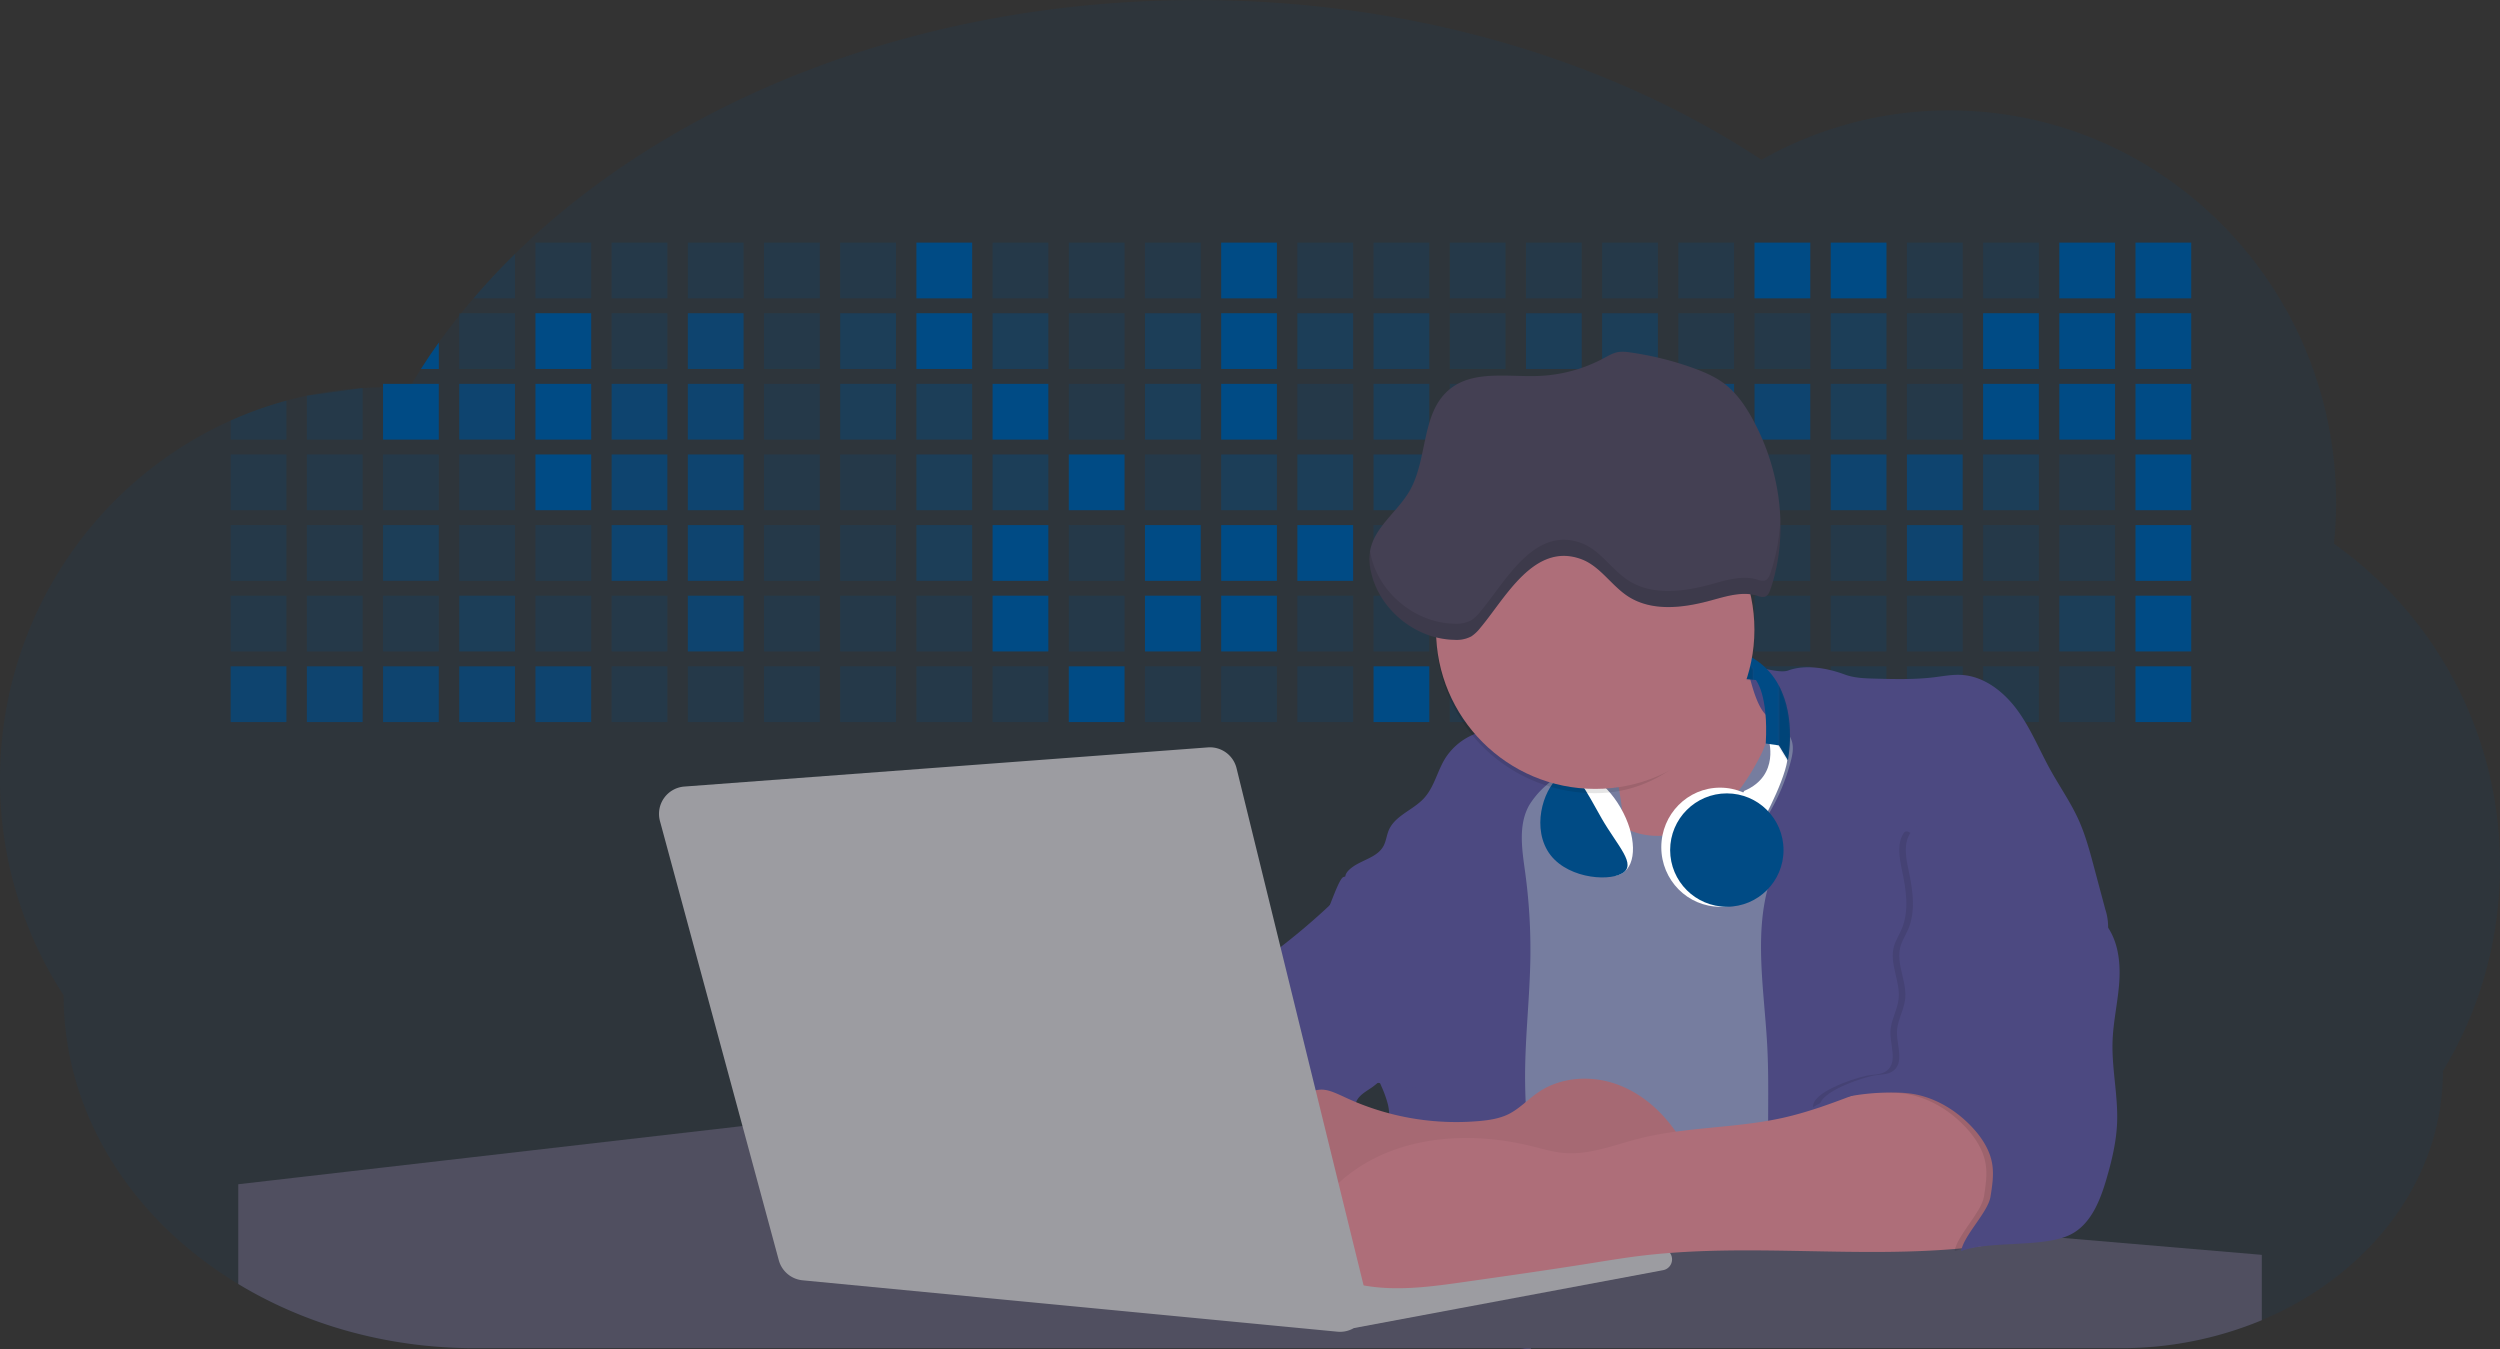 <?xml version="1.0" encoding="UTF-8"?> <svg xmlns="http://www.w3.org/2000/svg" id="aa7bae02-e79e-4d6b-a496-aba15f39787c" data-name="Layer 1" width="1144" height="617.32" viewBox="0 0 1144 617.32"><rect x="0" y="0" width="1144" height="617.32" fill="#333333" stroke="none"/><title>developer activity</title><path d="M1172,537.57a181.92,181.92,0,0,1-6.85,49.6,180.06,180.06,0,0,1-19.27,44.28c0,50.1-33.82,93.4-82.91,114a167.3,167.3,0,0,1-64.73,12.8H245.17c-40.25,0-77.55-10.86-108.14-29.36A185.76,185.76,0,0,1,112.2,711c-34-29.22-55.08-69.6-55.08-114.2A180.5,180.5,0,0,1,28,498.08c0-73.36,43.39-136.44,105.55-164.29a174.52,174.52,0,0,1,25.51-9.12q4.63-1.26,9.36-2.26a175.39,175.39,0,0,1,25.51-3.5q4.65-.29,9.35-.33H205c3.46,0,6.89.12,10.3.32l1.12-1.9q2.06-3.44,4.22-6.81,3.9-6.14,8.18-12.1,4.48-6.29,9.35-12.38l.83-1q2.76-3.44,5.64-6.8,9-10.49,19-20.35c72.11-70.68,185.08-116.18,312.08-116.18,98.82,0,189.15,27.55,258.34,73.07A174.18,174.18,0,0,1,920,191.86c97.74,0,177,80.37,177,179.51a184.9,184.9,0,0,1-1,18.78A180,180,0,0,1,1172,537.57Z" transform="translate(-28 -141.34)" fill="#004b85" opacity="0.1"></path><path d="M263.66,257.52v20.35h-19Q253.59,267.39,263.66,257.52Z" transform="translate(-28 -141.34)" fill="#004b85" opacity="0.2"></path><rect x="245.02" y="111.02" width="25.51" height="25.51" fill="#004b85" opacity="0.2"></rect><rect x="279.88" y="111.02" width="25.51" height="25.51" fill="#004b85" opacity="0.2"></rect><rect x="314.75" y="111.02" width="25.51" height="25.51" fill="#004b85" opacity="0.2"></rect><rect x="349.61" y="111.02" width="25.51" height="25.51" fill="#004b85" opacity="0.2"></rect><rect x="384.48" y="111.02" width="25.51" height="25.51" fill="#004b85" opacity="0.2"></rect><rect x="419.35" y="111.02" width="25.51" height="25.51" fill="#004b85"></rect><rect x="454.21" y="111.02" width="25.51" height="25.51" fill="#004b85" opacity="0.2"></rect><rect x="489.08" y="111.02" width="25.51" height="25.51" fill="#004b85" opacity="0.2"></rect><rect x="523.94" y="111.02" width="25.51" height="25.51" fill="#004b85" opacity="0.2"></rect><rect x="558.81" y="111.02" width="25.51" height="25.51" fill="#004b85"></rect><rect x="593.68" y="111.02" width="25.51" height="25.51" fill="#004b85" opacity="0.2"></rect><rect x="628.54" y="111.02" width="25.51" height="25.51" fill="#004b85" opacity="0.2"></rect><rect x="663.41" y="111.02" width="25.51" height="25.51" fill="#004b85" opacity="0.2"></rect><rect x="698.28" y="111.02" width="25.51" height="25.51" fill="#004b85" opacity="0.2"></rect><rect x="733.14" y="111.02" width="25.51" height="25.51" fill="#004b85" opacity="0.2"></rect><rect x="768.01" y="111.02" width="25.51" height="25.51" fill="#004b85" opacity="0.2"></rect><rect x="802.87" y="111.02" width="25.51" height="25.51" fill="#004b85"></rect><rect x="837.74" y="111.02" width="25.51" height="25.51" fill="#004b85"></rect><rect x="872.61" y="111.02" width="25.51" height="25.51" fill="#004b85" opacity="0.2"></rect><rect x="907.47" y="111.02" width="25.51" height="25.51" fill="#004b85" opacity="0.2"></rect><rect x="942.34" y="111.02" width="25.51" height="25.51" fill="#004b85"></rect><rect x="977.2" y="111.02" width="25.51" height="25.51" fill="#004b85"></rect><path d="M228.8,298.08v12.1h-8.18Q224.52,304,228.8,298.08Z" transform="translate(-28 -141.34)" fill="#004b85"></path><rect x="210.15" y="143.33" width="25.51" height="25.51" fill="#004b85" opacity="0.2"></rect><rect x="245.02" y="143.33" width="25.51" height="25.51" fill="#004b85"></rect><rect x="279.88" y="143.33" width="25.51" height="25.51" fill="#004b85" opacity="0.2"></rect><rect x="314.75" y="143.33" width="25.51" height="25.51" fill="#004b85" opacity="0.7"></rect><rect x="349.61" y="143.33" width="25.51" height="25.51" fill="#004b85" opacity="0.2"></rect><rect x="384.48" y="143.33" width="25.51" height="25.51" fill="#004b85" opacity="0.4"></rect><rect x="419.35" y="143.33" width="25.51" height="25.51" fill="#004b85"></rect><rect x="454.21" y="143.33" width="25.51" height="25.51" fill="#004b85" opacity="0.4"></rect><rect x="489.08" y="143.33" width="25.51" height="25.51" fill="#004b85" opacity="0.2"></rect><rect x="523.94" y="143.33" width="25.51" height="25.51" fill="#004b85" opacity="0.4"></rect><rect x="558.81" y="143.33" width="25.51" height="25.51" fill="#004b85"></rect><rect x="593.68" y="143.33" width="25.51" height="25.51" fill="#004b85" opacity="0.4"></rect><rect x="628.54" y="143.33" width="25.51" height="25.51" fill="#004b85" opacity="0.4"></rect><rect x="663.41" y="143.33" width="25.51" height="25.51" fill="#004b85" opacity="0.2"></rect><rect x="698.28" y="143.33" width="25.51" height="25.51" fill="#004b85" opacity="0.4"></rect><rect x="733.14" y="143.33" width="25.51" height="25.51" fill="#004b85" opacity="0.4"></rect><rect x="768.01" y="143.33" width="25.51" height="25.51" fill="#004b85" opacity="0.2"></rect><rect x="802.87" y="143.33" width="25.51" height="25.51" fill="#004b85" opacity="0.2"></rect><rect x="837.74" y="143.33" width="25.51" height="25.51" fill="#004b85" opacity="0.4"></rect><rect x="872.61" y="143.33" width="25.51" height="25.51" fill="#004b85" opacity="0.2"></rect><rect x="907.47" y="143.33" width="25.51" height="25.51" fill="#004b85"></rect><rect x="942.34" y="143.33" width="25.51" height="25.51" fill="#004b85"></rect><rect x="977.2" y="143.33" width="25.51" height="25.51" fill="#004b85"></rect><path d="M159.06,324.67V342.5H133.55v-8.71A174.52,174.52,0,0,1,159.06,324.67Z" transform="translate(-28 -141.34)" fill="#004b85" opacity="0.2"></path><polygon points="165.93 177.57 165.93 201.16 140.42 201.16 140.42 181.07 165.93 177.57" fill="#004b85" opacity="0.2"></polygon><rect x="175.28" y="175.65" width="25.51" height="25.51" fill="#004b85"></rect><rect x="210.15" y="175.65" width="25.51" height="25.51" fill="#004b85" opacity="0.7"></rect><rect x="245.02" y="175.65" width="25.51" height="25.51" fill="#004b85"></rect><rect x="279.88" y="175.65" width="25.51" height="25.51" fill="#004b85" opacity="0.7"></rect><rect x="314.75" y="175.65" width="25.51" height="25.51" fill="#004b85" opacity="0.7"></rect><rect x="349.61" y="175.65" width="25.51" height="25.51" fill="#004b85" opacity="0.2"></rect><rect x="384.48" y="175.65" width="25.51" height="25.51" fill="#004b85" opacity="0.4"></rect><rect x="419.35" y="175.65" width="25.51" height="25.51" fill="#004b85" opacity="0.4"></rect><rect x="454.21" y="175.65" width="25.51" height="25.51" fill="#004b85"></rect><rect x="489.08" y="175.65" width="25.51" height="25.51" fill="#004b85" opacity="0.2"></rect><rect x="523.94" y="175.65" width="25.51" height="25.51" fill="#004b85" opacity="0.4"></rect><rect x="558.81" y="175.65" width="25.51" height="25.51" fill="#004b85"></rect><rect x="593.68" y="175.65" width="25.51" height="25.51" fill="#004b85" opacity="0.2"></rect><rect x="628.54" y="175.65" width="25.51" height="25.51" fill="#004b85" opacity="0.4"></rect><rect x="663.41" y="175.65" width="25.51" height="25.51" fill="#004b85" opacity="0.2"></rect><rect x="698.28" y="175.65" width="25.51" height="25.51" fill="#004b85"></rect><rect x="733.14" y="175.65" width="25.51" height="25.51" fill="#004b85" opacity="0.2"></rect><rect x="768.01" y="175.65" width="25.51" height="25.51" fill="#004b85" opacity="0.7"></rect><rect x="802.87" y="175.65" width="25.51" height="25.51" fill="#004b85" opacity="0.7"></rect><rect x="837.74" y="175.65" width="25.51" height="25.51" fill="#004b85" opacity="0.4"></rect><rect x="872.61" y="175.65" width="25.51" height="25.51" fill="#004b85" opacity="0.2"></rect><rect x="907.47" y="175.65" width="25.51" height="25.51" fill="#004b85"></rect><rect x="942.34" y="175.65" width="25.51" height="25.51" fill="#004b85"></rect><rect x="977.2" y="175.65" width="25.51" height="25.51" fill="#004b85"></rect><rect x="105.55" y="207.96" width="25.51" height="25.51" fill="#004b85" opacity="0.2"></rect><rect x="140.42" y="207.96" width="25.51" height="25.51" fill="#004b85" opacity="0.2"></rect><rect x="175.28" y="207.96" width="25.51" height="25.51" fill="#004b85" opacity="0.2"></rect><rect x="210.15" y="207.96" width="25.51" height="25.51" fill="#004b85" opacity="0.2"></rect><rect x="245.02" y="207.96" width="25.51" height="25.51" fill="#004b85"></rect><rect x="279.88" y="207.96" width="25.51" height="25.51" fill="#004b85" opacity="0.7"></rect><rect x="314.75" y="207.96" width="25.51" height="25.51" fill="#004b85" opacity="0.7"></rect><rect x="349.61" y="207.96" width="25.51" height="25.51" fill="#004b85" opacity="0.2"></rect><rect x="384.48" y="207.96" width="25.51" height="25.51" fill="#004b85" opacity="0.2"></rect><rect x="419.35" y="207.96" width="25.51" height="25.51" fill="#004b85" opacity="0.4"></rect><rect x="454.21" y="207.96" width="25.51" height="25.51" fill="#004b85" opacity="0.4"></rect><rect x="489.08" y="207.96" width="25.51" height="25.51" fill="#004b85"></rect><rect x="523.94" y="207.96" width="25.51" height="25.51" fill="#004b85" opacity="0.2"></rect><rect x="558.81" y="207.96" width="25.51" height="25.51" fill="#004b85" opacity="0.4"></rect><rect x="593.68" y="207.96" width="25.51" height="25.51" fill="#004b85" opacity="0.4"></rect><rect x="628.54" y="207.96" width="25.51" height="25.51" fill="#004b85" opacity="0.4"></rect><rect x="663.41" y="207.96" width="25.51" height="25.51" fill="#004b85" opacity="0.4"></rect><rect x="698.28" y="207.96" width="25.51" height="25.51" fill="#004b85" opacity="0.2"></rect><rect x="733.14" y="207.96" width="25.51" height="25.51" fill="#004b85" opacity="0.2"></rect><rect x="768.01" y="207.96" width="25.51" height="25.51" fill="#004b85" opacity="0.2"></rect><rect x="802.87" y="207.96" width="25.51" height="25.51" fill="#004b85" opacity="0.2"></rect><rect x="837.74" y="207.96" width="25.51" height="25.51" fill="#004b85" opacity="0.7"></rect><rect x="872.61" y="207.96" width="25.51" height="25.51" fill="#004b85" opacity="0.7"></rect><rect x="907.47" y="207.96" width="25.51" height="25.51" fill="#004b85" opacity="0.4"></rect><rect x="942.34" y="207.96" width="25.51" height="25.51" fill="#004b85" opacity="0.2"></rect><rect x="977.2" y="207.96" width="25.51" height="25.51" fill="#004b85"></rect><rect x="105.55" y="240.28" width="25.51" height="25.51" fill="#004b85" opacity="0.2"></rect><rect x="140.42" y="240.28" width="25.51" height="25.51" fill="#004b85" opacity="0.2"></rect><rect x="175.28" y="240.28" width="25.51" height="25.51" fill="#004b85" opacity="0.4"></rect><rect x="210.15" y="240.28" width="25.51" height="25.51" fill="#004b85" opacity="0.2"></rect><rect x="245.02" y="240.28" width="25.51" height="25.51" fill="#004b85" opacity="0.2"></rect><rect x="279.88" y="240.28" width="25.51" height="25.51" fill="#004b85" opacity="0.7"></rect><rect x="314.75" y="240.28" width="25.51" height="25.51" fill="#004b85" opacity="0.7"></rect><rect x="349.61" y="240.28" width="25.51" height="25.51" fill="#004b85" opacity="0.2"></rect><rect x="384.48" y="240.28" width="25.51" height="25.51" fill="#004b85" opacity="0.2"></rect><rect x="419.35" y="240.28" width="25.51" height="25.51" fill="#004b85" opacity="0.4"></rect><rect x="454.21" y="240.28" width="25.51" height="25.51" fill="#004b85"></rect><rect x="489.08" y="240.28" width="25.51" height="25.51" fill="#004b85" opacity="0.2"></rect><rect x="523.94" y="240.28" width="25.51" height="25.51" fill="#004b85"></rect><rect x="558.81" y="240.28" width="25.51" height="25.51" fill="#004b85"></rect><rect x="593.68" y="240.28" width="25.51" height="25.51" fill="#004b85"></rect><rect x="628.54" y="240.28" width="25.51" height="25.51" fill="#004b85" opacity="0.2"></rect><rect x="663.41" y="240.28" width="25.51" height="25.51" fill="#004b85"></rect><rect x="698.28" y="240.28" width="25.51" height="25.51" fill="#004b85" opacity="0.2"></rect><rect x="733.14" y="240.28" width="25.51" height="25.51" fill="#004b85" opacity="0.2"></rect><rect x="768.01" y="240.28" width="25.51" height="25.51" fill="#004b85" opacity="0.2"></rect><rect x="802.87" y="240.28" width="25.51" height="25.51" fill="#004b85" opacity="0.2"></rect><rect x="837.74" y="240.28" width="25.51" height="25.51" fill="#004b85" opacity="0.2"></rect><rect x="872.61" y="240.28" width="25.51" height="25.51" fill="#004b85" opacity="0.7"></rect><rect x="907.47" y="240.28" width="25.51" height="25.51" fill="#004b85" opacity="0.2"></rect><rect x="942.34" y="240.28" width="25.51" height="25.51" fill="#004b85" opacity="0.2"></rect><rect x="977.2" y="240.28" width="25.51" height="25.51" fill="#004b85"></rect><rect x="105.55" y="272.59" width="25.51" height="25.51" fill="#004b85" opacity="0.2"></rect><rect x="140.42" y="272.59" width="25.51" height="25.51" fill="#004b85" opacity="0.2"></rect><rect x="175.28" y="272.59" width="25.51" height="25.51" fill="#004b85" opacity="0.2"></rect><rect x="210.15" y="272.59" width="25.51" height="25.51" fill="#004b85" opacity="0.4"></rect><rect x="245.02" y="272.59" width="25.51" height="25.51" fill="#004b85" opacity="0.2"></rect><rect x="279.88" y="272.59" width="25.51" height="25.51" fill="#004b85" opacity="0.2"></rect><rect x="314.75" y="272.59" width="25.51" height="25.51" fill="#004b85" opacity="0.7"></rect><rect x="349.61" y="272.59" width="25.51" height="25.51" fill="#004b85" opacity="0.2"></rect><rect x="384.48" y="272.59" width="25.51" height="25.51" fill="#004b85" opacity="0.2"></rect><rect x="419.35" y="272.59" width="25.51" height="25.51" fill="#004b85" opacity="0.2"></rect><rect x="454.21" y="272.59" width="25.51" height="25.51" fill="#004b85"></rect><rect x="489.08" y="272.59" width="25.51" height="25.51" fill="#004b85" opacity="0.2"></rect><rect x="523.94" y="272.59" width="25.51" height="25.51" fill="#004b85"></rect><rect x="558.81" y="272.59" width="25.51" height="25.51" fill="#004b85"></rect><rect x="593.68" y="272.59" width="25.51" height="25.51" fill="#004b85" opacity="0.2"></rect><rect x="628.54" y="272.59" width="25.51" height="25.51" fill="#004b85" opacity="0.2"></rect><rect x="663.41" y="272.59" width="25.51" height="25.51" fill="#004b85" opacity="0.2"></rect><rect x="698.28" y="272.59" width="25.51" height="25.51" fill="#004b85" opacity="0.2"></rect><rect x="733.14" y="272.59" width="25.51" height="25.51" fill="#004b85" opacity="0.2"></rect><rect x="768.01" y="272.59" width="25.51" height="25.51" fill="#004b85" opacity="0.2"></rect><rect x="802.87" y="272.59" width="25.51" height="25.51" fill="#004b85" opacity="0.2"></rect><rect x="837.74" y="272.59" width="25.51" height="25.51" fill="#004b85" opacity="0.2"></rect><rect x="872.61" y="272.59" width="25.51" height="25.51" fill="#004b85" opacity="0.2"></rect><rect x="907.47" y="272.59" width="25.51" height="25.51" fill="#004b85" opacity="0.2"></rect><rect x="942.34" y="272.59" width="25.51" height="25.51" fill="#004b85" opacity="0.4"></rect><rect x="977.2" y="272.59" width="25.51" height="25.51" fill="#004b85"></rect><rect x="105.55" y="304.91" width="25.51" height="25.51" fill="#004b85" opacity="0.7"></rect><rect x="140.42" y="304.91" width="25.51" height="25.51" fill="#004b85" opacity="0.7"></rect><rect x="175.28" y="304.91" width="25.51" height="25.51" fill="#004b85" opacity="0.7"></rect><rect x="210.15" y="304.91" width="25.51" height="25.51" fill="#004b85" opacity="0.7"></rect><rect x="245.02" y="304.91" width="25.51" height="25.51" fill="#004b85" opacity="0.7"></rect><rect x="279.88" y="304.91" width="25.51" height="25.51" fill="#004b85" opacity="0.2"></rect><rect x="314.75" y="304.91" width="25.51" height="25.51" fill="#004b85" opacity="0.2"></rect><rect x="349.61" y="304.91" width="25.51" height="25.51" fill="#004b85" opacity="0.2"></rect><rect x="384.48" y="304.91" width="25.51" height="25.51" fill="#004b85" opacity="0.2"></rect><rect x="419.35" y="304.91" width="25.51" height="25.51" fill="#004b85" opacity="0.2"></rect><rect x="454.21" y="304.91" width="25.51" height="25.51" fill="#004b85" opacity="0.2"></rect><rect x="489.08" y="304.91" width="25.51" height="25.51" fill="#004b85"></rect><rect x="523.94" y="304.91" width="25.51" height="25.51" fill="#004b85" opacity="0.2"></rect><rect x="558.81" y="304.91" width="25.51" height="25.51" fill="#004b85" opacity="0.2"></rect><rect x="593.68" y="304.91" width="25.51" height="25.51" fill="#004b85" opacity="0.2"></rect><rect x="628.54" y="304.91" width="25.51" height="25.51" fill="#004b85"></rect><rect x="663.41" y="304.91" width="25.51" height="25.51" fill="#004b85" opacity="0.2"></rect><rect x="698.28" y="304.91" width="25.51" height="25.51" fill="#004b85" opacity="0.2"></rect><rect x="733.14" y="304.91" width="25.51" height="25.51" fill="#004b85" opacity="0.2"></rect><rect x="768.01" y="304.91" width="25.51" height="25.51" fill="#004b85" opacity="0.2"></rect><rect x="802.87" y="304.91" width="25.51" height="25.51" fill="#004b85" opacity="0.2"></rect><rect x="837.74" y="304.91" width="25.51" height="25.51" fill="#004b85" opacity="0.2"></rect><rect x="872.61" y="304.91" width="25.51" height="25.51" fill="#004b85" opacity="0.2"></rect><rect x="907.47" y="304.91" width="25.51" height="25.51" fill="#004b85" opacity="0.2"></rect><rect x="942.34" y="304.91" width="25.51" height="25.51" fill="#004b85" opacity="0.2"></rect><rect x="977.2" y="304.91" width="25.51" height="25.51" fill="#004b85"></rect><circle cx="734.52" cy="363.89" r="34.87" fill="#767d9f"></circle><path d="M760.71,460.87q5.22,22.78,8.86,45.9c.73,4.58,1.38,9.41-.28,13.74-1.39,3.61-4.22,6.43-6.44,9.59s-3.9,7.21-2.55,10.83,5.29,5.6,9.05,6.62c10.76,2.9,22.23.79,32.94-2.35a53.29,53.29,0,0,0,13.81-5.72c4.54-2.88,8.26-6.88,11.68-11,15.61-18.93,25.83-41.65,35.45-64.23a39.12,39.12,0,0,1-33.11-13.34c-3.94-4.63-6.83-11.08-4.61-16.74-6.51,3.57-14.24,3.81-21.25,6.25a75.49,75.49,0,0,0-12.5,6.15q-7.18,4.15-14.28,8.46C772.07,458.29,767,461.19,760.71,460.87Z" transform="translate(-28 -141.34)" fill="#ae6e79"></path><path d="M833.64,487.05c-6.11,11.89-14.06,23.32-25.41,30.4s-26.63,9-38,2c-5.6-3.42-9.84-8.62-14.73-13s-11-8.13-17.57-7.56c-7.24.63-12.91,6.28-17.76,11.69-7.36,8.22-14.47,16.79-19.68,26.52-10,18.7-12.37,40.56-11.93,61.76s3.51,42.29,3.58,63.49c.1,26.08-4.32,51.95-8.79,77.64,41.1-5.06,82.25,6,123.44,10.19,26.36,2.71,52.92,2.65,79.42,2.58,4.66,0,9.62-.12,13.5-2.7a18.2,18.2,0,0,0,5.59-6.64c3.66-6.75,5.13-14.45,6.15-22.06,2.59-19.22,2.67-38.68,2.74-58.08.18-47,.35-94.17-5.62-140.8-1.47-11.47-3.35-23-7.75-33.73s-11.58-20.6-21.62-26.35c-6.45-3.7-21.4-10.14-29-6.41C841.67,460.15,837.73,479.09,833.64,487.05Z" transform="translate(-28 -141.34)" fill="#767d9f"></path><path d="M836.68,619.77c-1.55-29-7.86-59.95,5.57-85.69,3.3-6.32-8.54-14.21-4.88-20.33a92.08,92.08,0,0,0,10.06-23.93c.76-2.89,1.37-5.95.65-8.85-1.33-5.29-6.56-8.44-11-11.66-4.9-3.56-7.42-14.41-9-20.28s12.57,1.2,18.26-.89c7.9-2.89,17.94-1.07,25.82,1.86,4.4,1.62,9.18,1.76,13.87,1.88,9.11.24,18.25.47,27.29-.65,4.06-.51,8.13-1.28,12.21-1.05,10.41.59,19.46,7.71,25.62,16.13s10.08,18.23,15.13,27.35c4.21,7.6,9.23,14.78,12.82,22.69,3.18,7,5.19,14.52,7.18,22l5.13,19.19a25.58,25.58,0,0,1,1.26,8.51c-.26,3.07-1.62,5.93-3,8.66A164.12,164.12,0,0,1,971,603.2c-10.79,13.23-23.89,25.16-30.3,41-2.5,6.17-3.89,12.73-5.16,19.27a707.94,707.94,0,0,0-10.9,79.15,174.2,174.2,0,0,0-36.52-12.21,177.61,177.61,0,0,0-19-3c-5.59-.58-12.8.52-18.12-1-8.9-2.53-9.88-17.58-11.23-25.46-2.16-12.55-2.59-25.32-2.67-38C837,648.53,837.45,634.14,836.68,619.77Z" transform="translate(-28 -141.34)" fill="#4c4981"></path><path d="M641.23,565.54c4.21,24,8.85,48.07,18,70.62-.23.22-.46.42-.69.62-.81.69-1.65,1.34-2.53,2-2.05,1.44-4.3,2.66-6,4.54a8,8,0,0,0-1.5,2.45,5.48,5.48,0,0,0,0,4.47c-4.77,2.11-10.31,1.46-15.66,1.26-4.61-.17-9.08,0-12.78,2.53-5.14,3.54-6.69,10.34-7.52,16.52q-.46,3.38-.79,6.77-.32,3.15-.52,6.32a188.61,188.61,0,0,0-.19,21q.08,1.92.21,3.84c-16.34-.39-31.23-8.91-45.32-17.19-3.22-1.89-6.54-3.88-8.63-7A15.8,15.8,0,0,1,555,674c0-.51.09-1,.16-1.52a41.58,41.58,0,0,1,2.29-8.68,107.2,107.2,0,0,1,19.19-32.65c3.58-4.18,7.61-8.27,9.28-13.52.73-2.29,1-4.72,1.74-7,3.32-9.88,15.3-14.55,19.4-24.14,1-2.29,1.46-4.8,2.7-7a17.63,17.63,0,0,1,4.25-4.75c.73-.61,1.49-1.2,2.24-1.79q10.54-8.26,20.31-17.45,1.82-1.71,3.6-3.46A59.48,59.48,0,0,0,641.23,565.54Z" transform="translate(-28 -141.34)" fill="#4c4981"></path><path d="M742,494.56c-1.44,1.52-3,2.95-4.53,4.37l-.41.37-1.62,1.5a39,39,0,0,0-7.55,8.79l-.17.28c-5.1,9.13-3.21,20.37-1.79,30.74a261.55,261.55,0,0,1,2.37,39c-.26,18-2.38,35.88-2.42,53.86,0,4.08.09,8.15.27,12.23.29,6.63.79,13.25,1.39,19.87.65,7.26,1.43,14.51,2.16,21.76.58,5.61,1.13,11.21,1.59,16.81.23,2.9.45,5.79.63,8.69.21,3.4.38,6.81.48,10.21h0c.07,2.16.11,4.31.11,6.47,0,1.23,0,2.45,0,3.67q0,3.51-.19,7-.2,4.49-.61,9c-.31,3.27-.86,6.84-3.16,9.14-.14.14-.29.27-.44.4l-3.24-.4a332.72,332.72,0,0,0-67.3-1.2c.49-3.38.94-6.75,1.38-10.14.2-1.6.4-3.21.59-4.82q.33-2.76.63-5.52c.23-2,.44-4,.64-6q.78-7.73,1.37-15.47.87-11.29,1.32-22.62.22-5.41.34-10.83.17-6.72.16-13.45,0-6.54-.11-13.1c0-1.44-.06-2.88-.18-4.31a27.35,27.35,0,0,0-.53-3.83,49.87,49.87,0,0,0-3-8.48c-.22-.52-.43-1-.64-1.55-.12-.27-.23-.55-.34-.82,5.76-5.13,9.86-12,13.8-18.76,6.39-10.89,12.93-22.26,14-34.84s-5.18-26.71-17.2-30.55c-3.27-1-6.73-1.28-10.1-1.87-3.18-.56-9.81-1.83-13.49-4.11q-3,3.08-6,6.05a22.15,22.15,0,0,1,2.17-8.71l1.42.07a2.71,2.71,0,0,1-.16-1c0-1.07.74-2.28,2.32-3.62,4.71-4,12.12-4.89,15.09-10.3,1.24-2.25,1.45-4.93,2.45-7.29,2.87-6.73,11.11-9.21,16.07-14.59s6.2-13,10.21-19a28.62,28.62,0,0,1,12-10c.4-.19.81-.38,1.22-.55,8.3-3.55,18.16-4.36,26.76-4.34,3.34,0,12,.1,16.24,1.79a5.32,5.32,0,0,1,1.85,1.13C752.37,480.61,745.34,491,742,494.56Z" transform="translate(-28 -141.34)" fill="#4c4981"></path><path d="M642.72,542.69a60.88,60.88,0,0,1,46.74,4.87c7.2,4,13.66,9.58,17.62,16.78,5.95,10.8,5.69,23.82,5.27,36.15-.21,6.17-.48,12.56-3.2,18.1C706,625,700.06,629.4,694,633a42.24,42.24,0,0,1-12.32,5.33c-6.72,1.46-13.7.22-20.47-1-7.36-1.36-15.26-3-20.37-8.48-3-3.18-4.64-7.31-6.26-11.35q-3.49-8.75-7-17.48c-4.05-10.11-5.42-18.52-.07-28.37,2.43-4.49,5.4-8.69,7.8-13.21C636.51,556.14,640.81,543.28,642.72,542.69Z" transform="translate(-28 -141.34)" fill="#4c4981"></path><path d="M1063,715.56v29.9a167.3,167.3,0,0,1-64.73,12.8H728.58c-.14.14-.29.27-.44.4l-3.24-.4H245.17c-40.25,0-77.55-10.86-108.14-29.36V683.25l230.72-26.63.18,0L502.29,668l34.77,3,18.06,1.53,37.38,3.17,19.23,1.63,28,2.38,3.94.33,20.18,1.71L691.23,684l38.5,3.26,64.18,5.45,45.15,3.83,74.14,6.29,14.1,1.19,1.52.13,1.32.11,18.62,1.58,20.44,1.74,2.37.2Z" transform="translate(-28 -141.34)" fill="#504f60"></path><polygon points="764 573.12 474.86 523.77 463.65 580.46 596.19 596.33 637 601.44 749.26 579.33 764 573.12" fill="#9c9ca1"></polygon><path d="M642.33,739.94l144.86-27.23a5,5,0,0,1,5.94,4.93h0a5,5,0,0,1-4.09,4.93L647.57,749.06Z" transform="translate(-28 -141.34)" fill="#9c9ca1"></path><path d="M705.17,654.31c4.51-.42,9.08-1.13,13.14-3.13,5-2.49,8.89-6.78,13.52-9.94,10.18-7,23.8-7.94,35.47-3.92s21.41,12.63,28.23,22.91c4.53,6.85,7.93,15.59,4.73,23.15a30.51,30.51,0,0,1-4.12,6.44l-8.34,10.9a29,29,0,0,1-5.66,6.09c-3.12,2.27-7,3.2-10.82,3.76-10.15,1.48-20.48.64-30.71,1.32-17.57,1.17-34.73,6.83-52.34,6.64-10.12-.11-20.11-2.15-30-4.19l-43.77-9c-7.62-1.56-16.23-3.84-19.82-10.75-1.61-3.11-1.91-6.71-2.1-10.21-.52-9.64,0-20.36,6.68-27.31,6.28-6.52,16.21-8.58,23.71-13.4,9.18-5.91,12.21-4,21.89.44A120,120,0,0,0,705.17,654.31Z" transform="translate(-28 -141.34)" fill="#ae6e79"></path><path d="M705.17,654.31c4.51-.42,9.08-1.13,13.14-3.13,5-2.49,8.89-6.78,13.52-9.94,10.18-7,23.8-7.94,35.47-3.92s21.41,12.63,28.23,22.91c4.53,6.85,7.93,15.59,4.73,23.15a30.51,30.51,0,0,1-4.12,6.44l-8.34,10.9a29,29,0,0,1-5.66,6.09c-3.12,2.27-7,3.2-10.82,3.76-10.15,1.48-20.48.64-30.71,1.32-17.57,1.17-34.73,6.83-52.34,6.64-10.12-.11-20.11-2.15-30-4.19l-43.77-9c-7.62-1.56-16.23-3.84-19.82-10.75-1.61-3.11-1.91-6.71-2.1-10.21-.52-9.64,0-20.36,6.68-27.31,6.28-6.52,16.21-8.58,23.71-13.4,9.18-5.91,12.21-4,21.89.44A120,120,0,0,0,705.17,654.31Z" transform="translate(-28 -141.34)" opacity="0.05"></path><path d="M880.94,640.6c-12.28,4.75-24.63,9.52-37.49,12.35-21.56,4.75-44.12,4-65.51,9.43-11.3,2.88-22.53,7.52-34.14,6.58-5.19-.42-10.2-2-15.25-3.2-28.37-7-60.62-4.73-83.66,13.27-7.88,6.15-14.33,13.82-20.18,22a14.7,14.7,0,0,0,5.91,21.88A86.62,86.62,0,0,0,659,730.48c13.13,1.16,26.32-.7,39.38-2.56,19.38-2.75,38.77-5.51,58.1-8.6,6.94-1.11,13.88-2.26,20.86-3.14,50.23-6.35,101.37,1.37,151.73-3.93,5.09-.54,10.27-1.24,14.9-3.41,11.72-5.5,17.52-20,15.1-32.74s-11.76-23.33-23-29.83c-9.42-5.47-19.58-7.68-30.07-10C896.26,634,890.32,637,880.94,640.6Z" transform="translate(-28 -141.34)" fill="#ae6e79"></path><path d="M988.67,564.44c5.54,7.26,6.72,17,6.12,26.09s-2.76,18.08-3.08,27.21c-.44,12.52,2.58,25,2.07,37.48-.36,8.73-2.43,17.29-4.88,25.67-2.89,9.89-7.07,20.52-16.2,25.27-12.12,6.31-37.54,2.76-50.29,7.7,1.16-7.23,12.28-17.7,13.44-24.93.8-5,1.61-10.14.75-15.15-1.1-6.39-4.85-12.06-9.3-16.78-7.08-7.51-16.32-13.16-26.47-15s-35-.33-43.12,6.08c-1-6.62,17.6-13,24.14-14.43,3.26-.73,7-.32,9.61-2.39,5-3.92,1.37-11.73,1.61-18,.19-5,3.11-9.58,3.7-14.58,1-8-4.22-16.15-2.17-24,.76-2.9,2.45-5.45,3.62-8.21,3.56-8.45,2-18.09.1-27.07-1.18-5.64-2.33-12,.81-16.81,2.91-4.49,11.17,11.5,16.46,10.76,17.47-2.45,33.28-15.4,47.39-4.8,7.19,5.4,8.13,11,11,18.71C976.77,554.6,984,558.36,988.67,564.44Z" transform="translate(-28 -141.34)" opacity="0.1"></path><path d="M991.67,564.44c5.54,7.26,6.72,17,6.12,26.09s-2.76,18.08-3.08,27.21c-.44,12.52,2.58,25,2.07,37.48-.36,8.73-2.43,17.29-4.88,25.67-2.89,9.89-7.07,20.52-16.2,25.27-12.12,6.31-37.54,2.76-50.29,7.7,1.16-7.23,12.28-17.7,13.44-24.93.8-5,1.61-10.14.75-15.15-1.1-6.39-4.85-12.06-9.3-16.78-7.08-7.51-16.32-13.16-26.47-15s-35-.33-43.12,6.08c-1-6.62,17.6-13,24.14-14.43,3.26-.73,7-.32,9.61-2.39,5-3.92,1.37-11.73,1.61-18,.19-5,3.11-9.58,3.7-14.58,1-8-4.22-16.15-2.17-24,.76-2.9,2.45-5.45,3.62-8.21,3.56-8.45,2-18.09.1-27.07-1.18-5.64-2.33-12,.81-16.81,2.91-4.49,8.6-6.19,13.89-6.94a68.42,68.42,0,0,1,50,12.9c7.19,5.4,8.13,11,11,18.71C979.77,554.6,987,558.36,991.67,564.44Z" transform="translate(-28 -141.34)" fill="#4c4981"></path><path d="M330,517.06,384.37,718a12.55,12.55,0,0,0,10.91,9.21L640,750.72a12.54,12.54,0,0,0,13.38-15.48L593.84,492.86a12.54,12.54,0,0,0-13.12-9.51L341.13,501.27A12.54,12.54,0,0,0,330,517.06Z" transform="translate(-28 -141.34)" fill="#9c9ca1"></path><ellipse cx="787.11" cy="387.68" rx="26.9" ry="27.25" fill="#fff"></ellipse><path d="M837.2,479.31s5.67,16.86-11.06,23.95L824,507l10.48,10.34S847.4,493.77,846,485.4C846,485.4,844,476.9,837.2,479.31Z" transform="translate(-28 -141.34)" fill="#fff"></path><circle cx="790.2" cy="388.99" r="25.94" fill="#004b85"></circle><path d="M846.13,489.23l-4.12-6.8-6-.85c1.28-22.39-4.53-29.06-4.53-29.06l-1.35-.13-5.88-.57-11.06-11.48v-3.26c15.54,1.85,24.13,9.23,28.77,17.88C850.16,470.14,846.13,489.23,846.13,489.23Z" transform="translate(-28 -141.34)" fill="#004b85"></path><path d="M830.18,448.27v4.12l-5.88-.57-11.06-11.48S830.35,444.17,830.18,448.27Z" transform="translate(-28 -141.34)" stroke="#4c4981" stroke-miterlimit="10" opacity="0.1"></path><path d="M846.13,489.23l-4.12-6.8V455C850.16,470.14,846.13,489.23,846.13,489.23Z" transform="translate(-28 -141.34)" stroke="#4c4981" stroke-miterlimit="10" opacity="0.1"></path><ellipse cx="757.11" cy="518.2" rx="14.43" ry="26.32" transform="translate(-185.67 306.64) rotate(-30)" fill="#fff"></ellipse><path d="M761,516c7.27,12.59,16.19,21,9.29,25s-27,2-34.27-10.6-.67-30,6.23-34S753.72,503.38,761,516Z" transform="translate(-28 -141.34)" fill="#004b85"></path><path d="M825.73,425.3c0,40.23-27.53,79-67.76,79a72.85,72.85,0,0,1,0-145.7C798.2,358.64,825.73,385.06,825.73,425.3Z" transform="translate(-28 -141.34)" opacity="0.1"></path><circle cx="729.97" cy="288.15" r="72.85" fill="#ae6e79"></circle><path d="M751.57,397.21c8.67,3.19,13.8,12.15,21.58,17.14,11,7,25.32,5.19,37.88,1.73,7-1.91,14.32-4.24,21.21-2.12a6,6,0,0,0,3.23.46c1.5-.43,2.24-2.09,2.73-3.57,8.52-25.4,4.69-54.17-8.17-77.67-3.32-6.06-7.3-11.92-12.78-16.13-4.32-3.31-9.4-5.48-14.52-7.33a145,145,0,0,0-28.88-7.13,17.94,17.94,0,0,0-5.27-.17c-2.41.39-4.57,1.69-6.72,2.85A68.78,68.78,0,0,1,732,313.38c-14,.53-30-2.77-40.79,6.21-13,10.77-9.76,31.78-18.19,46.4-5.58,9.67-16.34,16.69-18.11,27.7a25.57,25.57,0,0,0,.63,10.07c4.12,16.94,20.52,30.06,38,30.37a14.42,14.42,0,0,0,7.76-1.59,17.55,17.55,0,0,0,4.09-3.89C716.84,415.09,729.94,389.25,751.57,397.21Z" transform="translate(-28 -141.34)" fill="#444053"></path><path d="M838.2,403.48c-.49,1.48-1.23,3.14-2.73,3.57a6,6,0,0,1-3.23-.46c-6.89-2.12-14.25.21-21.2,2.12-12.57,3.46-26.92,5.31-37.88-1.73-7.79-5-12.91-14-21.59-17.14-21.63-8-34.73,17.88-46.21,31.44a17.55,17.55,0,0,1-4.09,3.89,14.42,14.42,0,0,1-7.76,1.59c-17.42-.31-33.83-13.43-38-30.37-.23-1-.43-2-.58-3,0,.09,0,.17-.05.26a25.57,25.57,0,0,0,.63,10.07c4.12,16.94,20.53,30.06,38,30.37a14.42,14.42,0,0,0,7.76-1.59,17.55,17.55,0,0,0,4.09-3.89c11.48-13.56,24.58-39.4,46.21-31.44,8.68,3.19,13.8,12.15,21.59,17.14,11,7,25.31,5.19,37.88,1.73,7-1.91,14.31-4.24,21.2-2.12a6,6,0,0,0,3.23.46c1.5-.43,2.24-2.09,2.73-3.57a90.29,90.29,0,0,0,4.48-32.26A88.8,88.8,0,0,1,838.2,403.48Z" transform="translate(-28 -141.34)" opacity="0.1"></path></svg> 